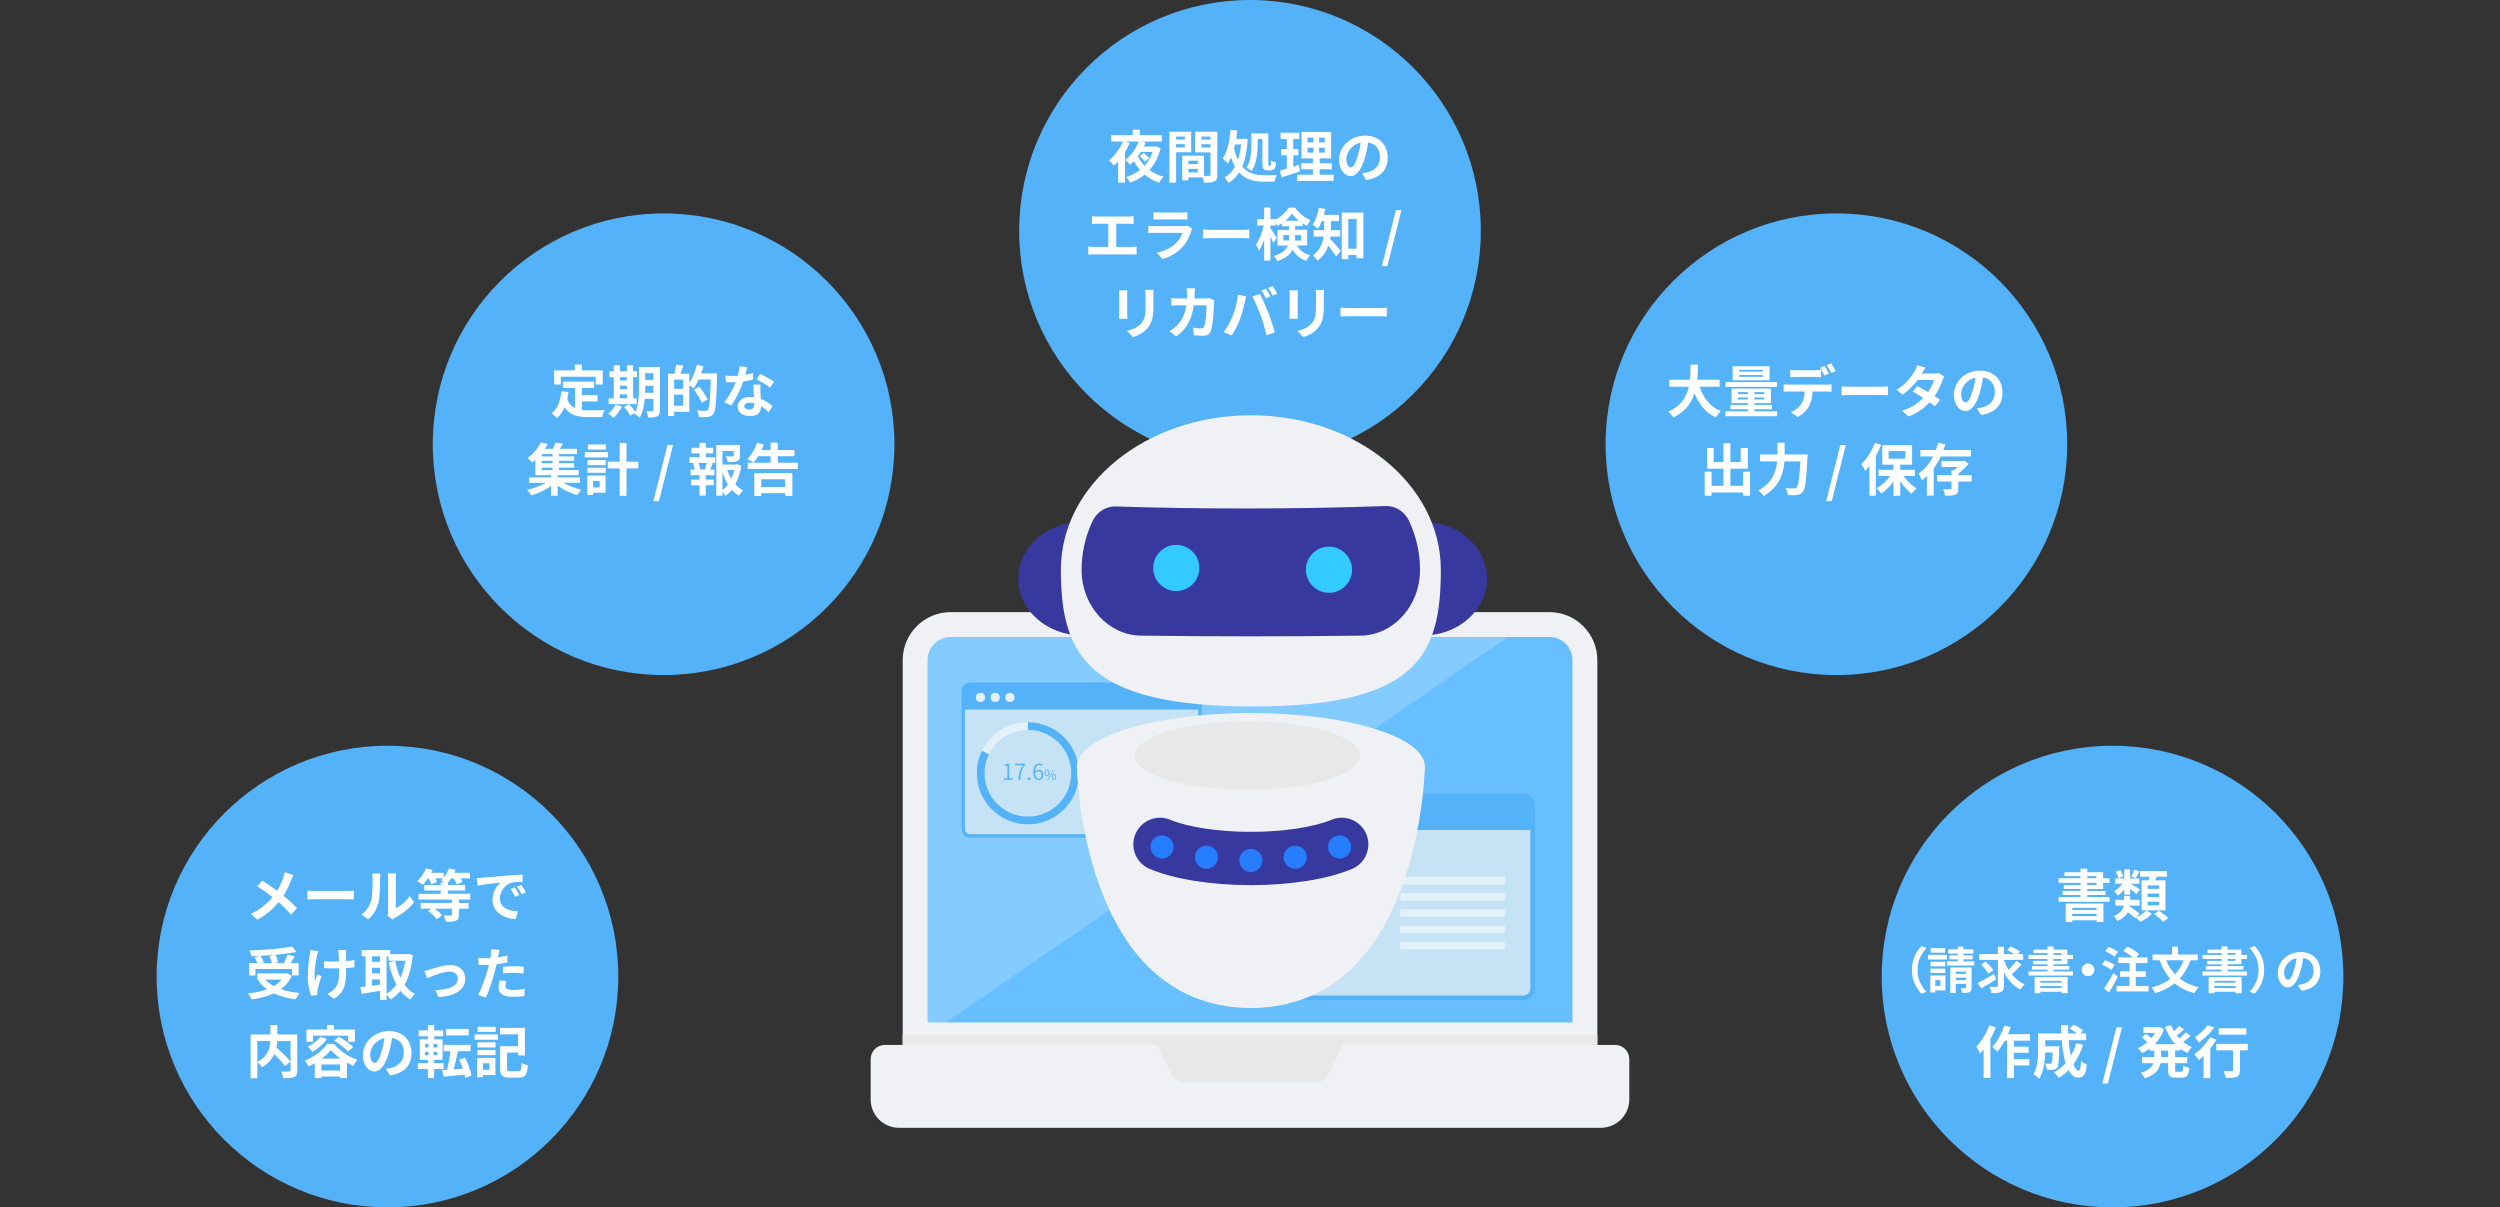 <?xml version="1.0" encoding="UTF-8"?>
<svg id="_レイヤー_1" data-name="レイヤー_1" xmlns="http://www.w3.org/2000/svg" viewBox="0 0 704 340">
  <rect x="0" y="0" width="704" height="340" fill="#333333" stroke="none"/>
  <defs>
    <style>
      .cls-1 {
        fill: #e2f1fa;
      }

      .cls-2 {
        fill: #f0f1f4;
      }

      .cls-3 {
        fill: #33caff;
      }

      .cls-4 {
        fill: #c6e3f5;
      }

      .cls-5 {
        fill: #fff;
      }

      .cls-6 {
        fill: #68bfff;
      }

      .cls-7 {
        fill: #37399e;
      }

      .cls-8 {
        fill: #267dff;
      }

      .cls-9 {
        fill: #84ccff;
      }

      .cls-10 {
        fill: #54b2f8;
      }

      .cls-11 {
        fill: #e8e8e8;
      }
    </style>
  </defs>
  <g>
    <circle class="cls-10" cx="352" cy="65" r="65"/>
    <g>
      <path class="cls-5" d="M326.84,41.73c-.64,2.54-1.74,4.56-3.15,6.15,1.14.83,2.48,1.47,3.99,1.87-.43.4-.99,1.18-1.28,1.7-1.55-.51-2.91-1.3-4.07-2.27-1.2.99-2.58,1.74-4.05,2.27-.22-.46-.82-1.26-1.2-1.58,1.46-.46,2.79-1.12,3.92-2-.64-.75-1.2-1.58-1.7-2.48-.34.35-.7.69-1.07.99-.32-.38-.91-1.01-1.31-1.33,1.67-1.23,3.04-3.39,3.75-5.2h-3.87l1.33.4c-.37.88-.82,1.74-1.33,2.56v8.61h-1.92v-6c-.4.45-.8.85-1.2,1.22-.29-.38-.98-1.14-1.39-1.49,1.57-1.23,3.04-3.23,3.92-5.3h-3.28v-1.78h6.04v-1.58h1.98v1.58h6.21v1.78h-5.76l1.23.34c-.14.35-.32.72-.5,1.07h3.19l.3-.06,1.23.54ZM321.27,42.79c-.27.43-.56.86-.86,1.26.48.96,1.12,1.86,1.89,2.64.99-1.07,1.78-2.35,2.3-3.91h-3.33ZM322.42,45.56c-.26-.45-.93-1.12-1.49-1.58l1.14-.9c.54.42,1.23,1.06,1.57,1.47l-1.22,1.01Z"/>
      <path class="cls-5" d="M331.19,42.87v8.56h-1.89v-14.34h6.13v5.78h-4.24ZM331.19,38.47v.85h2.46v-.85h-2.46ZM333.65,41.51v-.91h-2.46v.91h2.46ZM342.81,49.18c0,1.02-.21,1.58-.85,1.89-.62.32-1.55.37-2.93.37-.05-.4-.22-.99-.42-1.49h-3.97v.82h-1.73v-6.93h6.16v5.68c.62.02,1.22.02,1.42,0,.29,0,.38-.1.38-.35v-6.26h-4.35v-5.81h6.27v12.08ZM334.64,45.24v.96h2.64v-.96h-2.64ZM337.28,48.55v-.99h-2.64v.99h2.64ZM338.34,38.47v.85h2.54v-.85h-2.54ZM340.88,41.54v-.94h-2.54v.94h2.54Z"/>
      <path class="cls-5" d="M351.36,39.2c-.19,3.23-.71,5.75-1.54,7.73,1.65,1.94,3.83,2.4,6.24,2.42.66,0,2.74,0,3.52-.03-.29.45-.59,1.33-.7,1.84h-2.91c-2.74,0-5.17-.53-7.03-2.58-.78,1.25-1.78,2.21-2.99,2.96-.26-.5-.75-1.2-1.14-1.55,1.22-.66,2.21-1.7,2.95-3.07-.42-.75-.78-1.6-1.1-2.59-.27.64-.59,1.22-.93,1.73-.27-.35-1.01-1.09-1.42-1.42,1.28-1.86,1.94-4.93,2.24-8.1l1.89.22c-.1.78-.21,1.55-.34,2.32h1.79l.34-.05,1.14.18ZM347.78,40.68c-.08.38-.18.75-.27,1.12.29,1.26.66,2.32,1.09,3.2.42-1.25.7-2.71.88-4.32h-1.7ZM354.15,40.55c0,2.24-.24,5.51-1.67,7.65-.32-.3-1.1-.8-1.52-.96,1.33-1.97,1.44-4.75,1.44-6.71v-2.96h4.75v8.48c0,.56.03.62.21.62h.34c.18,0,.22-.3.26-1.5.35.26.96.51,1.39.62-.13,1.63-.53,2.19-1.49,2.19h-.86c-1.23,0-1.5-.48-1.5-1.94v-6.88h-1.34v1.38Z"/>
      <path class="cls-5" d="M366.07,48.23c-1.76.62-3.68,1.23-5.22,1.73l-.43-1.94c.56-.14,1.22-.32,1.95-.53v-3.76h-1.62v-1.75h1.62v-2.82h-1.76v-1.78h5.28v1.78h-1.71v2.82h1.44v1.75h-1.44v3.2c.53-.16,1.06-.32,1.57-.5l.32,1.79ZM375.57,49.21v1.73h-10.29v-1.73h4.42v-1.52h-3.31v-1.71h3.31v-1.38h-3.2v-7.44h8.35v7.44h-3.22v1.38h3.39v1.71h-3.39v1.52h3.94ZM368.21,40.1h1.65v-1.33h-1.65v1.33ZM368.21,42.98h1.65v-1.38h-1.65v1.38ZM373.04,38.77h-1.58v1.33h1.58v-1.33ZM373.04,41.6h-1.58v1.38h1.58v-1.38Z"/>
      <path class="cls-5" d="M383.54,48.82c.61-.08,1.06-.16,1.47-.26,2.03-.48,3.6-1.94,3.6-4.24s-1.18-3.83-3.31-4.19c-.22,1.34-.5,2.82-.94,4.31-.94,3.2-2.32,5.15-4.05,5.15s-3.23-1.94-3.23-4.61c0-3.65,3.19-6.79,7.3-6.79s6.4,2.74,6.4,6.19-2.05,5.7-6.05,6.31l-1.18-1.87ZM382.31,44.02c.37-1.17.66-2.53.85-3.84-2.62.54-4.02,2.85-4.02,4.59,0,1.6.64,2.38,1.23,2.38.66,0,1.3-.99,1.94-3.14Z"/>
      <path class="cls-5" d="M318.58,69.53c.58,0,1.09-.06,1.49-.13v2.32c-.45-.06-1.12-.08-1.49-.08h-10.55c-.48,0-1.04.02-1.57.08v-2.32c.5.1,1.07.13,1.57.13h4.07v-6.53h-3.09c-.43,0-1.12.03-1.52.06v-2.19c.42.06,1.07.1,1.52.1h8.71c.48,0,1.04-.05,1.5-.1v2.19c-.48-.03-1.04-.06-1.5-.06h-3.38v6.53h4.24Z"/>
      <path class="cls-5" d="M335.73,64.4c-.11.21-.24.5-.3.67-.48,1.55-1.17,3.11-2.37,4.43-1.62,1.79-3.67,2.88-5.71,3.46l-1.6-1.81c2.42-.5,4.34-1.55,5.55-2.8.86-.88,1.36-1.87,1.65-2.77h-7.73c-.38,0-1.18.02-1.86.08v-2.08c.67.06,1.36.1,1.86.1h7.92c.51,0,.94-.06,1.17-.16l1.42.88ZM324.83,59.76c.45.06,1.12.08,1.67.08h6.16c.5,0,1.28-.02,1.73-.08v2.07c-.43-.03-1.18-.05-1.76-.05h-6.13c-.51,0-1.2.02-1.67.05v-2.07Z"/>
      <path class="cls-5" d="M338.74,64.63c.58.05,1.75.1,2.58.1h8.6c.74,0,1.46-.06,1.87-.1v2.51c-.38-.02-1.2-.08-1.87-.08h-8.6c-.91,0-1.99.03-2.58.08v-2.51Z"/>
      <path class="cls-5" d="M365.27,69.16c.93,1.67,2.13,2.27,3.67,2.75-.43.4-.88,1.02-1.09,1.58-1.58-.61-2.85-1.42-3.83-3.15-.67,1.28-1.95,2.42-4.31,3.17-.18-.38-.72-1.1-1.01-1.41,2.45-.77,3.52-1.81,3.97-2.95h-2.93v-4.42h3.23v-1.02h-2v-.82c-.43.3-.86.56-1.31.78-.11-.27-.27-.61-.46-.93v.77h-1.46v.77c.43.56,1.55,2.27,1.79,2.67l-.96,1.47c-.18-.46-.5-1.15-.83-1.83v6.8h-1.76v-5.89c-.42,1.2-.91,2.3-1.46,3.07-.18-.51-.58-1.25-.86-1.7.93-1.26,1.79-3.47,2.21-5.38h-1.84v-1.76h1.95v-3.28h1.76v3.28h1.46v.11c1.55-.78,2.95-2.15,3.71-3.38h1.73c1.1,1.54,2.74,2.88,4.4,3.51-.35.45-.72,1.15-.98,1.66-.42-.21-.85-.46-1.26-.74v.79h-2.11v1.02h3.41v4.42h-2.83ZM362.96,67.7c.02-.18.02-.37.02-.54v-.96h-1.58v1.5h1.57ZM365.77,62.15c-.77-.62-1.46-1.34-1.94-2.02-.45.67-1.1,1.38-1.86,2.02h3.79ZM364.69,66.2v1.01c0,.16,0,.34-.02.5h1.71v-1.5h-1.7Z"/>
      <path class="cls-5" d="M374.66,66.6c-.03.22-.06.45-.11.66.83.82,2.56,2.82,3.01,3.35l-1.28,1.6c-.53-.83-1.44-2.03-2.22-3.01-.54,1.57-1.49,3.07-3.03,4.19-.26-.4-.96-1.15-1.36-1.44,2.08-1.49,2.82-3.49,3.07-5.35h-2.83v-1.79h2.96v-2.54h-.64c-.32.82-.69,1.55-1.09,2.14-.35-.32-1.1-.86-1.54-1.1.86-1.15,1.47-2.99,1.79-4.82l1.82.37c-.11.56-.24,1.1-.4,1.65h4.23v1.76h-2.26v2.54h2.62v1.79h-2.75ZM383.94,59.86v12.87h-1.94v-.91h-2.32v1.15h-1.84v-13.11h6.1ZM382.01,70.02v-8.37h-2.32v8.37h2.32Z"/>
      <path class="cls-5" d="M393.09,59.15h1.57l-3.97,15.8h-1.57l3.97-15.8Z"/>
      <path class="cls-5" d="M317.47,81.76c-.03.35-.05.7-.05,1.22v5.41c0,.4.02,1.02.05,1.39h-2.37c.02-.3.08-.93.08-1.41v-5.39c0-.3-.02-.86-.06-1.22h2.35ZM324.85,81.62c-.03.45-.06.96-.06,1.6v3.17c0,3.44-.67,4.91-1.86,6.23-1.06,1.17-2.72,1.95-3.89,2.32l-1.68-1.76c1.6-.37,2.95-.98,3.92-2.02,1.09-1.2,1.3-2.4,1.3-4.9v-3.04c0-.64-.03-1.15-.1-1.6h2.37Z"/>
      <path class="cls-5" d="M341.96,84.63c-.05.27-.11.67-.11.85-.06,1.73-.26,6.19-.94,7.83-.35.82-.96,1.23-2.07,1.23-.91,0-1.87-.06-2.66-.13l-.24-2.15c.78.14,1.62.22,2.24.22.51,0,.74-.18.91-.56.46-1.01.67-4.21.67-5.94h-3.6c-.59,4.23-2.11,6.74-4.98,8.77l-1.86-1.5c.67-.37,1.46-.91,2.1-1.57,1.49-1.47,2.29-3.26,2.64-5.7h-2.11c-.54,0-1.42,0-2.11.06v-2.1c.67.06,1.5.11,2.11.11h2.29c.02-.45.03-.91.03-1.39,0-.35-.05-1.09-.11-1.47h2.35c-.05.37-.08,1.04-.1,1.42-.02.5-.03.98-.06,1.44h3.01c.4,0,.82-.05,1.22-.11l1.38.67Z"/>
      <path class="cls-5" d="M348.59,82.98l2.34.48c-.14.46-.32,1.25-.38,1.6-.22,1.12-.82,3.33-1.36,4.82-.58,1.55-1.52,3.38-2.37,4.58l-2.24-.94c1.01-1.31,1.95-3.04,2.5-4.45.72-1.79,1.33-4.05,1.52-6.08ZM352.66,83.46l2.13-.69c.66,1.23,1.76,3.7,2.35,5.25.58,1.44,1.42,4,1.87,5.59l-2.37.77c-.45-1.91-1.02-3.92-1.67-5.65-.61-1.68-1.65-4.05-2.32-5.27ZM357.75,83.46l-1.28.56c-.34-.66-.82-1.62-1.25-2.22l1.26-.53c.4.59.96,1.6,1.26,2.19ZM359.67,82.72l-1.28.56c-.32-.67-.85-1.6-1.28-2.21l1.26-.53c.42.61,1.01,1.62,1.3,2.18Z"/>
      <path class="cls-5" d="M365.47,81.76c-.03.35-.05.7-.05,1.22v5.41c0,.4.02,1.02.05,1.39h-2.37c.02-.3.08-.93.08-1.41v-5.39c0-.3-.02-.86-.06-1.22h2.35ZM372.85,81.62c-.03.45-.06.96-.06,1.6v3.17c0,3.44-.67,4.91-1.86,6.23-1.06,1.17-2.72,1.95-3.89,2.32l-1.68-1.76c1.6-.37,2.95-.98,3.92-2.02,1.09-1.2,1.3-2.4,1.3-4.9v-3.04c0-.64-.03-1.15-.1-1.6h2.37Z"/>
      <path class="cls-5" d="M377.47,86.63c.58.05,1.75.1,2.58.1h8.6c.74,0,1.46-.06,1.87-.1v2.51c-.38-.02-1.2-.08-1.87-.08h-8.6c-.91,0-1.99.03-2.58.08v-2.51Z"/>
    </g>
  </g>
  <g>
    <path class="cls-9" d="M267.69,175.87h168.61c5.52,0,10,4.48,10,10v105.55h-188.61v-105.55c0-5.52,4.48-10,10-10Z"/>
    <path class="cls-6" d="M436.31,175.87h-6.53l-168.63,115.55h185.16v-105.55c0-5.52-4.48-10-10-10Z"/>
    <path class="cls-2" d="M449.81,294.92h-195.61v-109.05c0-7.44,6.06-13.5,13.5-13.5h168.61c7.44,0,13.5,6.06,13.5,13.5v109.05ZM261.19,287.92h181.61v-102.05c0-3.58-2.92-6.5-6.5-6.5h-168.61c-3.58,0-6.5,2.92-6.5,6.5v102.05Z"/>
    <path class="cls-2" d="M249.18,294.25h205.63c2.21,0,4,1.79,4,4v11.34c0,4.42-3.58,8-8,8h-197.63c-4.42,0-8-3.58-8-8v-11.34c0-2.21,1.79-4,4-4Z"/>
    <rect class="cls-11" x="254.19" y="291.42" width="195.61" height="2.82"/>
    <path class="cls-11" d="M370.54,304.79h-37.08c-1.55,0-2.95-.89-3.61-2.29l-3.92-8.26h52.14l-3.92,8.26c-.66,1.4-2.07,2.29-3.61,2.29Z"/>
    <g>
      <g>
        <g>
          <rect class="cls-4" x="271.25" y="192.66" width="66.67" height="42.72" rx="1.92" ry="1.92"/>
          <path class="cls-10" d="M336,235.86h-62.84c-1.32,0-2.39-1.07-2.39-2.39v-38.89c0-1.32,1.07-2.39,2.39-2.39h62.84c1.32,0,2.39,1.07,2.39,2.39v38.89c0,1.32-1.07,2.39-2.39,2.39ZM273.16,193.14c-.79,0-1.44.64-1.44,1.44v38.89c0,.79.64,1.44,1.44,1.44h62.84c.79,0,1.44-.64,1.44-1.44v-38.89c0-.79-.64-1.44-1.44-1.44h-62.84Z"/>
        </g>
        <path class="cls-10" d="M273.25,192.66h62.67c1.1,0,2,.9,2,2v5.17h-66.67v-5.17c0-1.1.9-2,2-2Z"/>
        <g>
          <g>
            <path class="cls-1" d="M289.46,217.76l-12.91-6.3c2.45-5.02,7.33-8.07,12.91-8.07v14.37Z"/>
            <path class="cls-10" d="M289.46,217.76v-14.37c7.94,0,14.37,6.43,14.37,14.37s-6.43,14.37-14.37,14.37-14.37-6.43-14.37-14.37c0-2.35.42-4.19,1.45-6.3l12.91,6.3Z"/>
          </g>
          <circle class="cls-4" cx="289.46" cy="217.75" r="12.21"/>
          <g>
            <path class="cls-10" d="M282.66,219.19h1.02v-3.49h-.8v-.33c.39-.07.68-.17.92-.31h.39v4.13h.93v.42h-2.45v-.42Z"/>
            <path class="cls-10" d="M288.07,215.49h-2.24v-.44h2.82v.31c-1.08,1.39-1.28,2.47-1.35,4.25h-.53c.07-1.76.4-2.88,1.29-4.12Z"/>
            <path class="cls-10" d="M289.4,219.3c0-.25.17-.41.38-.41s.39.16.39.41-.17.4-.39.4-.38-.16-.38-.4Z"/>
            <path class="cls-10" d="M293.4,215.75c-.19-.22-.46-.35-.73-.35-.64,0-1.18.49-1.21,1.95.29-.34.68-.55,1.05-.55.77,0,1.26.48,1.26,1.43,0,.87-.59,1.47-1.28,1.47-.88,0-1.51-.76-1.51-2.25,0-1.8.8-2.47,1.67-2.47.45,0,.79.19,1.04.45l-.29.32ZM293.29,218.23c0-.64-.27-1.05-.85-1.05-.29,0-.65.17-.96.6.06.96.41,1.51,1.01,1.51.45,0,.8-.44.8-1.06Z"/>
            <path class="cls-10" d="M294.2,217.61c0-.57.25-.89.64-.89s.64.32.64.89-.25.9-.64.9-.64-.33-.64-.9ZM295.23,217.61c0-.46-.16-.69-.39-.69s-.39.23-.39.69.16.7.39.7.39-.24.39-.7ZM296.49,216.73h.22l-1.57,2.94h-.22l1.57-2.94ZM296.16,218.77c0-.57.25-.89.64-.89s.64.32.64.89-.26.9-.64.9-.64-.32-.64-.9ZM297.19,218.77c0-.46-.16-.69-.39-.69s-.39.23-.39.69.16.7.39.7.39-.24.39-.7Z"/>
          </g>
        </g>
      </g>
      <circle class="cls-1" cx="276.1" cy="196.39" r="1.31"/>
      <circle class="cls-1" cx="280.25" cy="196.39" r="1.31"/>
      <circle class="cls-1" cx="284.39" cy="196.39" r="1.31"/>
      <rect class="cls-1" x="309.88" y="209.78" width="22.17" height="1.59"/>
      <rect class="cls-1" x="309.88" y="213.22" width="22.17" height="1.59"/>
      <rect class="cls-1" x="309.88" y="216.66" width="22.17" height="1.59"/>
      <rect class="cls-1" x="309.88" y="220.1" width="22.17" height="1.59"/>
      <rect class="cls-1" x="309.88" y="223.55" width="22.17" height="1.59"/>
    </g>
    <g>
      <g>
        <g>
          <rect class="cls-4" x="342.99" y="224.2" width="88.6" height="56.77" rx="2.55" ry="2.55"/>
          <path class="cls-10" d="M429.04,281.61h-83.51c-1.75,0-3.18-1.43-3.18-3.18v-51.68c0-1.75,1.43-3.18,3.18-3.18h83.51c1.75,0,3.18,1.43,3.18,3.18v51.68c0,1.75-1.43,3.18-3.18,3.18ZM345.53,224.84c-1.05,0-1.91.86-1.91,1.91v51.68c0,1.05.86,1.91,1.91,1.91h83.51c1.05,0,1.91-.86,1.91-1.91v-51.68c0-1.05-.86-1.91-1.91-1.91h-83.51Z"/>
        </g>
        <path class="cls-10" d="M344.99,224.2h84.6c1.1,0,2,.9,2,2v7.52h-88.6v-7.52c0-1.1.9-2,2-2Z"/>
        <g>
          <g>
            <path class="cls-1" d="M367.2,257.56l-17.16-8.37c3.25-6.67,9.74-10.72,17.16-10.72v19.09Z"/>
            <path class="cls-10" d="M367.2,257.56v-19.09c10.55,0,19.09,8.55,19.09,19.09s-8.55,19.09-19.09,19.09-19.09-8.55-19.09-19.09c0-3.12.56-5.56,1.93-8.37l17.16,8.37Z"/>
          </g>
          <circle class="cls-4" cx="367.2" cy="257.55" r="16.23"/>
          <g>
            <path class="cls-10" d="M358.16,259.46h1.36v-4.64h-1.07v-.44c.52-.09.91-.22,1.22-.41h.51v5.49h1.23v.56h-3.26v-.56Z"/>
            <path class="cls-10" d="M365.34,254.55h-2.97v-.58h3.75v.41c-1.43,1.84-1.7,3.28-1.79,5.65h-.7c.1-2.33.53-3.82,1.72-5.48Z"/>
            <path class="cls-10" d="M367.11,259.61c0-.33.23-.55.5-.55s.51.21.51.55-.23.53-.51.53-.5-.21-.5-.53Z"/>
            <path class="cls-10" d="M372.43,254.89c-.25-.29-.61-.46-.98-.46-.85,0-1.57.65-1.6,2.59.38-.46.91-.74,1.4-.74,1.03,0,1.67.64,1.67,1.9,0,1.16-.79,1.95-1.7,1.95-1.17,0-2-1.01-2-2.99,0-2.39,1.06-3.28,2.22-3.28.6,0,1.05.26,1.38.6l-.38.42ZM372.28,258.18c0-.84-.36-1.4-1.13-1.4-.39,0-.86.22-1.27.8.08,1.28.55,2.01,1.35,2.01.6,0,1.06-.58,1.06-1.41Z"/>
            <path class="cls-10" d="M373.49,257.37c0-.76.33-1.18.85-1.18s.85.42.85,1.18-.33,1.2-.85,1.2-.85-.43-.85-1.2ZM374.86,257.37c0-.61-.21-.92-.52-.92s-.52.31-.52.92.21.93.52.93.52-.32.52-.93ZM376.54,256.18h.29l-2.09,3.91h-.29l2.09-3.91ZM376.1,258.9c0-.75.33-1.18.85-1.18s.85.43.85,1.18-.34,1.2-.85,1.2-.85-.43-.85-1.2ZM377.47,258.9c0-.61-.21-.91-.52-.91s-.52.3-.52.91.21.93.52.93.52-.32.52-.93Z"/>
          </g>
        </g>
      </g>
      <circle class="cls-1" cx="349.44" cy="229.16" r="1.74"/>
      <circle class="cls-1" cx="354.95" cy="229.16" r="1.74"/>
      <circle class="cls-1" cx="360.46" cy="229.16" r="1.74"/>
      <rect class="cls-1" x="394.33" y="246.96" width="29.46" height="2.12"/>
      <rect class="cls-1" x="394.33" y="251.53" width="29.46" height="2.12"/>
      <rect class="cls-1" x="394.33" y="256.1" width="29.46" height="2.12"/>
      <rect class="cls-1" x="394.33" y="260.68" width="29.46" height="2.12"/>
      <rect class="cls-1" x="394.33" y="265.25" width="29.46" height="2.12"/>
    </g>
    <g>
      <g>
        <ellipse class="cls-7" cx="304.74" cy="162.94" rx="18" ry="16"/>
        <ellipse class="cls-7" cx="400.74" cy="162.94" rx="18" ry="16"/>
      </g>
      <path class="cls-2" d="M405.74,160.44c0,24.02-6.5,38.5-53,38.5s-54-14.48-54-38.5,23.95-43.5,53.5-43.5,53.5,19.48,53.5,43.5Z"/>
      <path class="cls-7" d="M396.82,146.75c-1.26-2.72-3.85-4.35-6.59-4.25-12.53.45-25.9.69-39.79.69-12.59,0-24.76-.2-36.26-.57-2.76-.09-5.35,1.56-6.6,4.29-1.94,4.21-3,8.77-3,13.53,0,.07,0,.13,0,.2.06,10.13,7.62,18.25,16.72,18.36,10.15.13,20.47.19,30.93.19s20.78-.06,30.93-.19c9.11-.11,16.66-8.23,16.72-18.36,0-.07,0-.13,0-.2,0-4.82-1.09-9.43-3.07-13.69Z"/>
      <circle class="cls-3" cx="331.24" cy="159.94" r="6.5"/>
      <circle class="cls-3" cx="374.24" cy="160.44" r="6.5"/>
      <g>
        <ellipse class="cls-2" cx="352.24" cy="215.8" rx="49" ry="15"/>
        <circle class="cls-2" cx="352.24" cy="242.3" r="41.5"/>
        <path class="cls-2" d="M303.24,215.8s1,68,49,68l2.52-82.98-51.52,14.98Z"/>
        <path class="cls-2" d="M401.24,215.8s-1,68-49,68l-2.52-82.98,51.52,14.98Z"/>
        <ellipse class="cls-11" cx="351.29" cy="212.77" rx="31.7" ry="9.7"/>
      </g>
      <g>
        <g>
          <path class="cls-7" d="M352.24,249.25c-11.17,0-21.55-1.66-28.48-4.56-3.82-1.6-5.63-5.99-4.03-9.81,1.6-3.82,5.99-5.63,9.81-4.03,5.01,2.09,13.71,3.4,22.7,3.4,4.14,0,7.5,3.36,7.5,7.5s-3.36,7.5-7.5,7.5Z"/>
          <path class="cls-7" d="M352.24,249.25c-4.14,0-7.5-3.36-7.5-7.5s3.36-7.5,7.5-7.5c8.99,0,17.69-1.3,22.7-3.4,3.82-1.6,8.21.21,9.81,4.03,1.6,3.82-.21,8.21-4.03,9.81-6.93,2.9-17.31,4.56-28.48,4.56Z"/>
        </g>
        <g>
          <circle class="cls-8" cx="327.24" cy="238.5" r="3.25"/>
          <circle class="cls-8" cx="339.74" cy="241.39" r="3.25"/>
          <circle class="cls-8" cx="352.24" cy="242.31" r="3.25"/>
          <circle class="cls-8" cx="364.73" cy="241.39" r="3.25"/>
          <circle class="cls-8" cx="377.23" cy="238.5" r="3.25"/>
        </g>
      </g>
    </g>
  </g>
  <g>
    <circle class="cls-10" cx="109.11" cy="275" r="65"/>
    <g>
      <path class="cls-5" d="M82.64,246.45c-.21.35-.51,1.06-.66,1.42-.48,1.28-1.2,2.88-2.16,4.35,1.41,1.15,2.74,2.38,3.81,3.52l-1.65,1.84c-1.12-1.31-2.26-2.42-3.54-3.52-1.41,1.7-3.25,3.47-5.96,4.95l-1.84-1.65c2.61-1.26,4.51-2.82,6.08-4.72-1.14-.9-2.66-2.05-4.29-3.03l1.38-1.65c1.28.8,2.93,1.92,4.23,2.88.82-1.28,1.33-2.54,1.76-3.79.14-.4.3-1.06.38-1.47l2.45.86Z"/>
      <path class="cls-5" d="M86.58,250.79c.58.05,1.75.1,2.58.1h8.6c.74,0,1.46-.06,1.87-.1v2.51c-.38-.02-1.2-.08-1.87-.08h-8.6c-.91,0-1.99.03-2.58.08v-2.51Z"/>
      <path class="cls-5" d="M101.75,257.61c1.41-.99,2.27-2.46,2.72-3.83.45-1.38.46-4.4.46-6.34,0-.64-.05-1.07-.14-1.46h2.35c-.02.06-.11.78-.11,1.44,0,1.89-.05,5.27-.48,6.88-.48,1.81-1.47,3.38-2.85,4.59l-1.95-1.3ZM109.16,257.85c.06-.3.13-.75.13-1.18v-9.33c0-.72-.11-1.33-.13-1.38h2.39s-.11.67-.11,1.39v8.37c1.3-.56,2.88-1.82,3.95-3.38l1.23,1.76c-1.33,1.73-3.63,3.46-5.43,4.37-.34.18-.5.32-.7.48l-1.33-1.1Z"/>
      <path class="cls-5" d="M129.23,253.32v.96h2.71v1.6h-2.71v1.73c0,.94-.19,1.39-.88,1.68-.67.27-1.58.29-2.77.29-.11-.54-.43-1.28-.69-1.78.82.03,1.78.03,2.03.03s.34-.06.34-.26v-1.7h-4.75c.77.58,1.54,1.3,1.94,1.86l-1.47,1.18c-.45-.72-1.49-1.71-2.42-2.4l.85-.64h-2.95v-1.6h8.8v-.96h-9.41v-1.62h6.26v-.91h-4.64v-1.57h4.64v-.77h.96c-.34-.21-.69-.43-.93-.56.21-.16.4-.35.58-.54h-2.15c.21.37.38.74.48,1.01l-1.63.67c-.11-.45-.43-1.1-.74-1.68h-.16c-.48.7-1.01,1.33-1.49,1.82-.37-.3-1.15-.83-1.58-1.06,1.04-.86,1.99-2.24,2.54-3.6l1.83.48c-.11.27-.24.53-.38.8h3.51v1.3c.64-.74,1.17-1.66,1.49-2.58l1.83.46c-.08.26-.21.54-.34.82h4.42v1.55h-2.66c.26.37.48.74.61,1.01l-1.63.69c-.18-.45-.58-1.12-.99-1.7h-.62c-.3.46-.61.88-.94,1.23v.64h4.85v1.57h-4.85v.91h6.32v1.62h-3.18Z"/>
      <path class="cls-5" d="M135.83,247.17c1.33-.11,3.95-.35,6.85-.61,1.63-.13,3.36-.22,4.48-.27l.02,2.05c-.85,0-2.21.02-3.06.21-1.92.51-3.35,2.56-3.35,4.43,0,2.61,2.43,3.55,5.12,3.68l-.74,2.19c-3.33-.21-6.47-2-6.47-5.44,0-2.29,1.26-4.08,2.34-4.88-1.38.14-4.71.5-6.55.9l-.21-2.18c.64-.02,1.25-.05,1.55-.08ZM146.24,252.05l-1.22.54c-.4-.88-.74-1.5-1.25-2.23l1.18-.5c.38.58.98,1.54,1.28,2.18ZM148.09,251.27l-1.2.58c-.43-.86-.8-1.46-1.31-2.16l1.17-.54c.4.56,1.01,1.5,1.34,2.13Z"/>
      <path class="cls-5" d="M82.17,274.81c-.72,1.57-1.78,2.79-3.07,3.73,1.54.54,3.33.91,5.3,1.09-.4.43-.91,1.26-1.17,1.78-2.32-.29-4.39-.83-6.12-1.68-1.84.88-3.97,1.41-6.23,1.71-.19-.45-.72-1.3-1.12-1.68,2-.21,3.86-.58,5.44-1.17-.98-.69-1.83-1.54-2.53-2.51l.53-.22h-.75v-1.75h8.08l.35-.08,1.28.78ZM71.93,274.69h-1.78v-3.47h2.29c-.16-.5-.46-1.14-.75-1.65l1.42-.4c-.8.05-1.62.08-2.39.1-.03-.48-.26-1.2-.43-1.62,4.21-.14,9.03-.53,11.94-1.09l1.28,1.54c-1.73.32-3.79.58-5.92.77.32.64.62,1.49.72,2.06l-1.18.29h2.79c.38-.74.8-1.68,1.04-2.4l2.03.48c-.37.67-.78,1.33-1.15,1.92h2.27v3.47h-1.86v-1.82h-10.32v1.82ZM77.48,268.87c-1.34.13-2.74.22-4.1.29.37.59.74,1.31.9,1.82l-.83.24h3.06c-.1-.56-.34-1.36-.61-1.98l1.58-.37ZM74.7,275.85c.66.72,1.47,1.33,2.43,1.86.85-.51,1.6-1.12,2.18-1.86h-4.61Z"/>
      <path class="cls-5" d="M89.64,267.8c-.13.38-.3.94-.37,1.28-.38,1.76-.94,5.07-.53,7.04.21-.48.48-1.25.74-1.82l1.01.62c-.46,1.38-.88,2.98-1.07,3.87-.06.24-.11.59-.11.77.02.16.03.43.05.66l-1.78.18c-.34-.96-.91-3.17-.91-5.14,0-2.59.32-5.04.53-6.32.08-.45.1-.98.1-1.38l2.35.24ZM99.81,272.41c-.64.08-1.46.14-2.35.19v.66c0,3.75-.29,6.03-3.44,8.05l-1.84-1.44c.61-.27,1.41-.77,1.86-1.26,1.22-1.26,1.47-2.67,1.47-5.35v-.58c-.59.02-1.2.03-1.78.03-.69,0-1.66-.05-2.45-.08v-2.02c.79.11,1.55.16,2.4.16.58,0,1.18-.02,1.79-.03-.02-.88-.05-1.7-.08-2.13-.03-.34-.1-.82-.18-1.09h2.32c-.06.35-.06.72-.08,1.07-.02.35-.02,1.17-.02,2.03.9-.06,1.73-.16,2.38-.29l-.02,2.06Z"/>
      <path class="cls-5" d="M116.24,268.93c-.34,3.49-1.1,6.24-2.3,8.39.78,1.07,1.74,1.97,2.9,2.59-.43.35-1.02,1.07-1.31,1.57-1.09-.66-1.99-1.47-2.75-2.45-.82.99-1.76,1.79-2.85,2.45-.24-.42-.67-1.01-1.06-1.39v1.5h-1.84v-2.56c-1.84.32-3.71.61-5.19.83l-.37-1.9c.43-.05.93-.1,1.47-.16v-8.5h-1.09v-1.76h8.04v1.14h4.79l.32-.05,1.25.3ZM104.75,269.3v1.52h2.27v-1.52h-2.27ZM104.75,274.13h2.27v-1.6h-2.27v1.6ZM104.75,277.58c.74-.1,1.5-.21,2.27-.3v-1.44h-2.27v1.74ZM108.86,279.83c1.06-.59,1.99-1.46,2.77-2.54-.98-1.78-1.67-3.92-2.16-6.34l1.82-.37c.32,1.71.8,3.33,1.47,4.74.62-1.38,1.1-2.98,1.38-4.77h-4.72v-1.25h-.56v10.53Z"/>
      <path class="cls-5" d="M121.15,272.98c1.07-.32,3.76-1.23,5.68-1.23,2.5,0,4.18,1.49,4.18,3.89,0,2.87-2.51,4.83-7.55,5.14l-.83-1.97c3.6-.1,6.29-1.04,6.29-3.2,0-1.18-.9-2.02-2.27-2.02-1.84,0-4.99,1.31-6.35,1.89l-.82-2.08c.46-.08,1.2-.26,1.68-.42Z"/>
      <path class="cls-5" d="M142.89,271.04c-.94.21-2.02.38-3.07.51-.14.69-.3,1.39-.48,2.03-.58,2.23-1.65,5.47-2.51,7.33l-2.23-.74c.94-1.58,2.15-4.91,2.74-7.14.11-.42.22-.86.34-1.31-.37.02-.72.03-1.04.03-.77,0-1.36-.03-1.92-.06l-.05-1.98c.82.1,1.34.13,2,.13.46,0,.93-.02,1.41-.05.06-.35.11-.66.14-.91.08-.59.1-1.23.06-1.6l2.42.19c-.11.43-.26,1.14-.34,1.49l-.13.61c.9-.14,1.79-.32,2.66-.53v2ZM142.57,276.25c-.13.45-.22.98-.22,1.33,0,.69.4,1.2,2.1,1.2,1.06,0,2.16-.11,3.3-.32l-.08,2.03c-.9.11-1.97.22-3.23.22-2.67,0-4.03-.93-4.03-2.53,0-.72.14-1.49.27-2.11l1.91.18ZM141.64,272.26c.88-.08,2.02-.16,3.04-.16.9,0,1.86.05,2.79.14l-.05,1.9c-.78-.1-1.76-.19-2.72-.19-1.1,0-2.07.05-3.06.18v-1.87Z"/>
      <path class="cls-5" d="M83.71,301.42c0,1.02-.21,1.55-.88,1.86-.66.3-1.68.34-3.11.34-.06-.54-.35-1.39-.62-1.89.94.05,2.02.03,2.32.03.3-.02.4-.1.4-.38v-8.21h-3.73c-.03.59-.1,1.18-.22,1.81,1.36,1.23,3.09,2.88,3.95,3.99l-1.57,1.23c-.64-.88-1.84-2.18-3.01-3.35-.62,1.34-1.7,2.66-3.44,3.68-.27-.38-.86-1.06-1.33-1.41v4.51h-1.9v-12.33h5.57v-2.66h1.97v2.66h5.6v10.12ZM72.47,299.06c3.03-1.57,3.57-3.94,3.65-5.91h-3.65v5.91Z"/>
      <path class="cls-5" d="M94.06,293.96c1.7,2.06,4.16,3.67,6.61,4.47-.43.48-.86,1.18-1.18,1.73-.58-.26-1.18-.56-1.79-.9v4.32h-1.94v-.43h-5.27v.45h-1.84v-4.19c-.58.34-1.17.64-1.76.9-.24-.46-.7-1.2-1.07-1.62,2.61-1.02,5.11-3.03,6.31-4.72h1.94ZM88.15,293.36h-1.86v-3.44h5.79v-1.28h1.95v1.28h5.91v3.44h-1.95v-1.71h-9.84v1.71ZM92.06,292.58c-1.01,1.44-2.61,2.8-4.08,3.65-.27-.4-.93-1.17-1.31-1.52,1.38-.62,2.75-1.65,3.55-2.75l1.84.62ZM95.76,301.46v-1.7h-5.27v1.7h5.27ZM95.88,298.1c-1.09-.77-2.05-1.6-2.71-2.42-.61.78-1.5,1.63-2.56,2.42h5.27ZM95.44,291.92c1.34.8,3.14,2.03,4.02,2.93l-1.44,1.25c-.82-.9-2.53-2.19-3.92-3.06l1.34-1.12Z"/>
      <path class="cls-5" d="M108.65,300.98c.61-.08,1.06-.16,1.47-.26,2.03-.48,3.6-1.94,3.6-4.24s-1.18-3.83-3.31-4.19c-.22,1.34-.5,2.82-.94,4.31-.94,3.2-2.32,5.15-4.05,5.15s-3.23-1.94-3.23-4.61c0-3.65,3.19-6.79,7.3-6.79s6.4,2.74,6.4,6.19-2.05,5.7-6.05,6.31l-1.18-1.87ZM107.42,296.18c.37-1.17.66-2.53.85-3.84-2.62.54-4.02,2.85-4.02,4.59,0,1.6.64,2.38,1.23,2.38.66,0,1.3-.99,1.94-3.14Z"/>
      <path class="cls-5" d="M122.25,301.05v2.53h-1.76v-2.53h-2.83v-1.65h2.83v-.94h-2.27v-5.78h2.27v-.86h-2.61v-1.65h2.61v-1.5h1.79v1.5h2.54v1.65h-2.54v.86h2.35v5.78h-2.39v.94h2.69v1.65h-2.69ZM119.67,294.97h1.01v-.96h-1.01v.96ZM119.67,297.14h1.01v-.94h-1.01v.94ZM123.13,294h-1.06v.96h1.06v-.96ZM123.13,296.2h-1.06v.94h1.06v-.94ZM130.99,303.56c-.05-.29-.1-.59-.18-.93-2.13.22-4.27.42-5.92.56l-.35-1.86,1.34-.08c.38-1.47.75-3.51.98-5.23h-1.91v-1.79h7.56v1.79h-3.57c-.34,1.76-.78,3.65-1.18,5.11l2.56-.18c-.29-.88-.64-1.78-1.02-2.54l1.62-.64c.85,1.6,1.57,3.67,1.84,5.09l-1.76.7ZM131.97,291.56h-6.37v-1.81h6.37v1.81Z"/>
      <path class="cls-5" d="M133.64,291.28h6.55v1.5h-6.55v-1.5ZM139.5,302.74h-3.49v.62h-1.65v-5.46h5.14v4.83ZM134.41,293.51h5.14v1.46h-5.14v-1.46ZM134.41,295.7h5.14v1.42h-5.14v-1.42ZM139.59,290.58h-5.09v-1.44h5.09v1.44ZM136.01,299.42v1.84h1.82v-1.84h-1.82ZM145.95,301.66c.72,0,.83-.37.94-2.37.42.3,1.25.62,1.76.74-.24,2.66-.75,3.43-2.56,3.43h-2.64c-1.98,0-2.61-.53-2.61-2.58v-6.27h5.06v-3.35h-5.09v-1.81h7v7.75h-1.91v-.78h-3.12v4.47c0,.67.13.78.88.78h2.29Z"/>
    </g>
    <circle class="cls-10" cx="594.89" cy="275" r="65"/>
    <g>
      <path class="cls-5" d="M587.77,250.33v.56h5.12v1.15h-5.12v.58h6.29v1.33h-14.36v-1.33h6.16v-.58h-5.04v-1.15h5.04v-.56h-4.69v-1.1h4.69v-.61h-6.15v-1.31h6.15v-.59h-4.51v-1.1h4.51v-1.01h1.91v1.01h4.47v1.7h1.82v1.31h-1.82v1.71h-4.47ZM581.71,254.44h10.61v5.19h-1.92v-.46h-6.85v.48h-1.84v-5.2ZM583.55,255.66v.58h6.85v-.58h-6.85ZM590.4,257.96v-.62h-6.85v.62h6.85ZM587.77,247.3h2.58v-.59h-2.58v.59ZM587.77,249.22h2.58v-.61h-2.58v.61Z"/>
      <path class="cls-5" d="M601.53,258.34c1.09-.48,2.29-1.3,2.9-1.98l1.55.99c-.8.83-2.16,1.74-3.3,2.24-.29-.35-.8-.86-1.2-1.2l-.18.19c-.45-.45-1.28-1.1-2.08-1.7-.51.94-1.41,1.81-2.98,2.48-.18-.42-.67-1.07-1.01-1.41,1.94-.78,2.61-1.89,2.82-2.94h-2.4v-1.63h2.5v-1.09h1.71v1.09h2.67v1.63h-2.72c-.02.1-.03.21-.05.3.93.59,2.11,1.42,2.72,1.98l-.96,1.04ZM598.2,250.45c-.54.7-1.17,1.33-1.79,1.76-.26-.38-.75-.94-1.09-1.23.85-.46,1.73-1.28,2.35-2.13h-2.02v-1.49h2.54v-2.53h1.65v2.53h2.58v1.49h-2.54c.66.34,2.32,1.33,2.75,1.62l-.99,1.33c-.4-.38-1.14-.96-1.79-1.47v1.63h-1.65v-1.5ZM596.54,247.33c-.08-.51-.4-1.28-.75-1.87l1.28-.48c.35.58.7,1.31.82,1.82l-1.34.53ZM602.49,245.33c-.38.74-.75,1.44-1.07,1.94l-1.22-.4c.27-.54.58-1.38.72-1.95l1.57.42ZM605.05,247.91c.1-.34.16-.69.22-1.02h-2.67v-1.62h7.59v1.62h-2.86c-.14.35-.29.7-.42,1.02h2.88v8.44h-6.72v-8.44h1.98ZM607.98,249.33h-3.2v.98h3.2v-.98ZM607.98,251.62h-3.2v.98h3.2v-.98ZM607.98,253.93h-3.2v1.01h3.2v-1.01ZM607.93,256.47c.86.59,2.07,1.47,2.66,2.08l-1.44,1.02c-.53-.61-1.68-1.54-2.56-2.18l1.34-.93Z"/>
      <path class="cls-5" d="M538.39,273.12c0-3,1.25-5.24,2.76-6.72l1.33.59c-1.4,1.51-2.51,3.45-2.51,6.14s1.11,4.62,2.51,6.14l-1.33.59c-1.51-1.48-2.76-3.73-2.76-6.72Z"/>
      <path class="cls-5" d="M548.27,270.2h-5.32v-1.32h5.32v1.32ZM547.82,278.92h-2.86v.55h-1.4v-4.78h4.26v4.23ZM547.81,272.11h-4.2v-1.27h4.2v1.27ZM543.61,272.75h4.2v1.25h-4.2v-1.25ZM547.77,268.27h-4.12v-1.26h4.12v1.26ZM544.97,276v1.61h1.44v-1.61h-1.44ZM555.96,270.71v1.19h-7.69v-1.19h3.04v-.56h-2.35v-1.12h2.35v-.5h-2.7v-1.19h2.7v-.76h1.58v.76h2.82v1.19h-2.82v.5h2.61v1.12h-2.61v.56h3.07ZM555.2,278.1c0,.7-.13,1.06-.6,1.27-.46.22-1.12.24-2.02.24-.06-.41-.25-.97-.43-1.33.52.01,1.09.01,1.27,0,.18,0,.22-.06.22-.21v-1.02h-2.9v2.58h-1.53v-7.2h5.98v5.67ZM550.75,273.61v.63h2.9v-.63h-2.9ZM553.65,275.98v-.66h-2.9v.66h2.9Z"/>
      <path class="cls-5" d="M562.09,275.79c-1.39.9-2.94,1.85-4.16,2.55l-1.04-1.53c1.16-.57,2.97-1.58,4.64-2.55l.56,1.53ZM569.27,271.59c-.84.97-1.91,2.02-2.76,2.77,1,1.22,2.21,2.21,3.63,2.86-.41.34-.95,1.01-1.23,1.48-1.96-1.05-3.47-2.76-4.61-4.85v3.75c0,.98-.18,1.44-.77,1.71-.59.29-1.49.35-2.73.34-.07-.48-.32-1.26-.57-1.75.85.04,1.74.03,2.02.03s.36-.08.36-.34v-7.3h-5.28v-1.61h5.28v-2.1h1.7v2.1h2.86c-.57-.39-1.33-.83-1.93-1.13l.97-1.05c.84.39,2.02,1.01,2.61,1.46l-.64.73h1.55v1.61h-5.41v.14c.34.94.78,1.84,1.3,2.68.78-.76,1.65-1.74,2.2-2.55l1.47,1.02ZM559.97,274.18c-.39-.7-1.33-1.79-2.1-2.54l1.27-.9c.79.71,1.75,1.72,2.19,2.45l-1.36.98Z"/>
      <path class="cls-5" d="M578.26,271.55v.49h4.48v1.01h-4.48v.5h5.5v1.16h-12.56v-1.16h5.39v-.5h-4.41v-1.01h4.41v-.49h-4.1v-.97h4.1v-.53h-5.38v-1.15h5.38v-.52h-3.95v-.97h3.95v-.88h1.67v.88h3.91v1.48h1.6v1.15h-1.6v1.5h-3.91ZM572.95,275.15h9.29v4.54h-1.68v-.41h-6v.42h-1.61v-4.55ZM574.56,276.21v.5h6v-.5h-6ZM580.56,278.23v-.55h-6v.55h6ZM578.26,268.9h2.25v-.52h-2.25v.52ZM578.26,270.58h2.25v-.53h-2.25v.53Z"/>
      <path class="cls-5" d="M587.99,271.32c.98,0,1.79.81,1.79,1.79s-.81,1.79-1.79,1.79-1.79-.81-1.79-1.79.81-1.79,1.79-1.79Z"/>
      <path class="cls-5" d="M594.57,273.13c-.56-.49-1.74-1.11-2.66-1.47l.85-1.26c.91.31,2.13.87,2.73,1.33l-.92,1.4ZM596.37,275.08c-.74,1.46-1.62,3.05-2.47,4.41l-1.41-1.12c.76-1.05,1.82-2.79,2.65-4.41l1.23,1.12ZM595.44,269.42c-.53-.49-1.7-1.16-2.61-1.54l.91-1.25c.9.34,2.09.94,2.68,1.43l-.98,1.36ZM605.05,277.63v1.57h-9.04v-1.57h3.67v-2.56h-2.68v-1.57h2.68v-2.3h-3.18v-1.6h4.15c-.73-.62-1.81-1.3-2.73-1.76l1.11-1.29c1.13.52,2.61,1.4,3.32,2.09l-.81.97h3.22v1.6h-3.33v2.3h2.83v1.57h-2.83v2.56h3.63Z"/>
      <path class="cls-5" d="M616.87,270.41c-.76,2.06-1.78,3.77-3.07,5.17,1.44,1.11,3.21,1.93,5.34,2.41-.41.41-.94,1.19-1.19,1.67-2.25-.57-4.08-1.51-5.55-2.76-1.53,1.22-3.33,2.13-5.46,2.8-.2-.43-.71-1.22-1.05-1.62,2.07-.55,3.82-1.34,5.24-2.42-1.26-1.44-2.23-3.19-2.98-5.24h-2v-1.62h5.49v-2.21h1.69v2.21h5.56v1.62h-2.02ZM610.01,270.41c.59,1.51,1.42,2.86,2.49,3.99,1.01-1.09,1.81-2.42,2.41-3.99h-4.9Z"/>
      <path class="cls-5" d="M627.26,271.55v.49h4.48v1.01h-4.48v.5h5.5v1.16h-12.56v-1.16h5.39v-.5h-4.41v-1.01h4.41v-.49h-4.1v-.97h4.1v-.53h-5.38v-1.15h5.38v-.52h-3.95v-.97h3.95v-.88h1.67v.88h3.91v1.48h1.6v1.15h-1.6v1.5h-3.91ZM621.95,275.15h9.29v4.54h-1.68v-.41h-6v.42h-1.61v-4.55ZM623.56,276.21v.5h6v-.5h-6ZM629.56,278.23v-.55h-6v.55h6ZM627.26,268.9h2.25v-.52h-2.25v.52ZM627.26,270.58h2.25v-.53h-2.25v.53Z"/>
      <path class="cls-5" d="M637.59,273.12c0,3-1.25,5.24-2.76,6.72l-1.33-.59c1.4-1.51,2.51-3.45,2.51-6.14s-1.11-4.62-2.51-6.14l1.33-.59c1.51,1.48,2.76,3.73,2.76,6.72Z"/>
      <path class="cls-5" d="M647.07,277.38c.53-.07.92-.14,1.29-.22,1.78-.42,3.15-1.69,3.15-3.71s-1.04-3.35-2.9-3.67c-.2,1.18-.43,2.47-.83,3.77-.83,2.8-2.03,4.51-3.54,4.51s-2.83-1.69-2.83-4.03c0-3.19,2.79-5.94,6.39-5.94s5.6,2.4,5.6,5.42-1.79,4.99-5.29,5.52l-1.04-1.64ZM645.99,273.17c.32-1.02.58-2.21.74-3.36-2.3.48-3.52,2.49-3.52,4.02,0,1.4.56,2.09,1.08,2.09.57,0,1.13-.87,1.69-2.75Z"/>
      <path class="cls-5" d="M562.04,289.28c-.42,1.12-.94,2.26-1.54,3.33v10.96h-1.92v-8c-.34.4-.67.8-.99,1.15-.18-.46-.72-1.55-1.06-2.03,1.46-1.44,2.85-3.71,3.65-5.99l1.86.58ZM567.12,293.06v1.68h4.15v1.73h-4.15v1.81h4.35v1.76h-4.35v3.55h-1.95v-10.53h-.61c-.64,1.18-1.38,2.27-2.1,3.1-.3-.35-1.06-1.02-1.46-1.33,1.41-1.44,2.67-3.75,3.39-6.03l1.84.46c-.22.67-.48,1.33-.78,1.98h6.21v1.81h-4.55Z"/>
      <path class="cls-5" d="M586.62,294.21c-.66,2.08-1.6,3.94-2.75,5.49.46,1.15.98,1.82,1.49,1.82.38,0,.58-.8.66-2.8.43.45,1.1.86,1.62,1.07-.3,2.96-.94,3.67-2.43,3.67-1.12,0-2-.8-2.71-2.11-.82.85-1.71,1.57-2.71,2.18-.29-.42-.98-1.2-1.38-1.57,1.23-.67,2.34-1.55,3.26-2.59-.54-1.81-.9-4.05-1.1-6.45h-4.64v1.71h3.95s-.02.5-.02.72c-.05,3.36-.14,4.79-.51,5.25-.3.42-.62.56-1.1.64-.42.06-1.1.06-1.84.05-.03-.56-.24-1.3-.53-1.78.58.05,1.12.06,1.38.06.22,0,.35-.03.48-.19.16-.22.22-.99.27-3.01h-2.08c-.06,2.34-.4,5.46-1.71,7.41-.34-.37-1.18-1.07-1.62-1.3,1.22-1.92,1.33-4.71,1.33-6.79v-4.67h6.53c-.03-.78-.06-1.57-.06-2.37h2c-.02.8,0,1.58.03,2.37h2.45c-.59-.48-1.39-.99-2.05-1.39l1.15-1.14c.88.45,2.05,1.18,2.61,1.71l-.77.82h1.66v1.89h-4.95c.14,1.6.37,3.1.64,4.39.62-1.07,1.15-2.26,1.54-3.55l1.9.46Z"/>
      <path class="cls-5" d="M595.98,289.31h1.57l-3.97,15.8h-1.57l3.97-15.8Z"/>
      <path class="cls-5" d="M612.52,295.85v1.81h3.41v1.74h-3.41v1.73c0,.58.06.67.51.67h1.23c.42,0,.5-.32.56-1.82.4.32,1.17.64,1.71.75-.19,2.11-.69,2.75-2.1,2.75h-1.75c-1.73,0-2.16-.56-2.16-2.34v-1.74h-2.11c-.35,1.68-1.41,3.27-4.37,4.26-.24-.43-.82-1.17-1.22-1.52,2.21-.67,3.17-1.66,3.57-2.74h-3.17v-1.74h3.43v-1.81h-1.34v-.53c-.67.5-1.39.91-2.13,1.26-.26-.43-.78-1.09-1.15-1.44.93-.38,1.84-.94,2.66-1.65-.42-.42-1.06-.96-1.58-1.36l1.2-.99c.48.34,1.09.8,1.54,1.18.38-.45.72-.93,1.01-1.44h-3.27v-1.63h4.18l.34-.06,1.28.59c-.56,1.68-1.47,3.1-2.61,4.26h5.79c-1.25-1.34-2.21-3.01-2.91-4.9l1.71-.48c.22.59.48,1.17.8,1.71.53-.48,1.06-1.04,1.42-1.49l1.44,1.02c-.66.59-1.39,1.22-2.05,1.7.22.29.46.56.72.83.64-.54,1.34-1.18,1.79-1.73l1.39.99c-.66.59-1.42,1.23-2.11,1.73.74.59,1.57,1.09,2.48,1.46-.45.38-1.02,1.14-1.31,1.65-.71-.34-1.36-.74-1.97-1.2v.51h-1.46ZM610.54,295.85h-1.97v1.81h1.97v-1.81Z"/>
      <path class="cls-5" d="M624.14,292.8c-.48.82-1.07,1.65-1.71,2.45v8.36h-1.9v-6.26c-.45.43-.88.83-1.31,1.18-.27-.38-.91-1.25-1.3-1.65,1.63-1.12,3.38-2.98,4.4-4.79l1.83.7ZM623.55,289.4c-1.15,1.5-2.88,3.15-4.4,4.21-.24-.42-.72-1.18-1.06-1.55,1.33-.85,2.85-2.29,3.62-3.41l1.84.75ZM632.96,295.77h-2.19v5.62c0,1.02-.19,1.55-.9,1.84-.67.29-1.7.32-3.12.32-.08-.56-.32-1.39-.58-1.94.91.05,1.97.05,2.26.03.29,0,.4-.06.4-.3v-5.57h-4.72v-1.81h8.85v1.81ZM632.56,291.36h-7.78v-1.81h7.78v1.81Z"/>
    </g>
  </g>
  <g>
    <g>
      <circle class="cls-10" cx="186.87" cy="125.1" r="65"/>
      <g>
        <path class="cls-5" d="M163.85,115.45c.58.06,1.18.1,1.83.1.86,0,3.5,0,4.58-.05-.27.46-.58,1.38-.67,1.94h-4c-2.96,0-5.15-.48-6.59-2.77-.53,1.23-1.23,2.26-2.14,3.04-.32-.34-1.12-1.01-1.57-1.3,1.73-1.28,2.51-3.49,2.8-6.23l1.99.19c-.1.72-.21,1.39-.35,2.03.48,1.28,1.23,2.05,2.18,2.51v-5.65h-3.41v-1.81h8.8v1.81h-3.43v2h4.4v1.79h-4.4v2.38ZM157.91,108.28h-1.87v-4h5.81v-1.6h2.02v1.6h5.86v4h-1.97v-2.19h-9.84v2.19Z"/>
        <path class="cls-5" d="M175.16,114.46c-.56,1.17-1.5,2.42-2.37,3.2-.35-.34-1.09-.88-1.52-1.14.83-.62,1.66-1.63,2.11-2.59l1.78.53ZM179.26,113.82h-7.86v-1.66h1.44v-5.94h-1.25v-1.67h1.25v-1.7h1.71v1.7h1.98v-1.7h1.75v1.7h1.09v1.67h-1.09v5.94h.98v1.66ZM174.55,106.21v.93h1.98v-.93h-1.98ZM174.55,109.61h1.98v-1.01h-1.98v1.01ZM174.55,112.15h1.98v-1.09h-1.98v1.09ZM185.84,115.5c0,.94-.18,1.44-.74,1.74-.56.3-1.38.35-2.56.34-.06-.5-.3-1.33-.54-1.81.69.05,1.46.03,1.68.03.24,0,.32-.08.32-.34v-3.15h-2.43c-.18,1.89-.58,3.89-1.44,5.33-.3-.34-1.09-.91-1.5-1.07.05-.1.11-.18.16-.27l-1.33.75c-.32-.62-1.09-1.68-1.71-2.42l1.44-.78c.58.64,1.33,1.52,1.73,2.18.93-2,1.01-4.71,1.01-6.79v-5.87h5.92v12.13ZM184,110.62v-1.97h-2.3v.59c0,.42,0,.88-.02,1.38h2.32ZM181.69,105.09v1.87h2.3v-1.87h-2.3Z"/>
        <path class="cls-5" d="M201.95,105.13s0,.64-.02.86c-.21,7.15-.38,9.7-1.04,10.55-.45.59-.9.77-1.54.88-.61.08-1.57.06-2.51.03-.03-.53-.29-1.33-.62-1.86,1.02.1,1.97.1,2.38.1.32,0,.5-.06.71-.27.46-.51.67-2.91.85-8.56h-3.42c-.42.96-.91,1.84-1.41,2.53-.26-.24-.8-.61-1.23-.9v7.48h-4.27v1.17h-1.73v-11.89h1.81c.21-.8.4-1.82.46-2.58l2.08.29c-.27.8-.56,1.6-.83,2.29h2.48v2.59c.93-1.34,1.7-3.28,2.16-5.15l1.81.42c-.16.69-.38,1.36-.62,2.03h4.51ZM192.36,106.9h-2.54v2.59h2.54v-2.59ZM192.36,114.28v-3.14h-2.54v3.14h2.54ZM197.68,113.42c-.45-.96-1.44-2.53-2.23-3.7l1.49-.85c.8,1.1,1.86,2.63,2.35,3.55l-1.62.99Z"/>
        <path class="cls-5" d="M212.06,106.89c-.72.19-1.7.4-2.75.54-.75,2.23-2.11,4.98-3.39,6.79l-1.94-.98c1.28-1.55,2.53-3.89,3.23-5.6-.27.02-.54.02-.82.02-.66,0-1.3-.02-1.98-.05l-.14-1.86c.69.08,1.54.11,2.11.11.46,0,.94-.02,1.42-.05.22-.88.4-1.84.43-2.66l2.19.22c-.13.51-.32,1.31-.54,2.16.77-.13,1.5-.3,2.13-.5l.05,1.84ZM214.14,108.31c-.05.67-.02,1.33,0,2.03.02.45.05,1.22.1,2,1.36.51,2.48,1.31,3.28,2.03l-1.06,1.7c-.56-.51-1.28-1.15-2.15-1.68v.14c0,1.47-.8,2.62-3.06,2.62-1.97,0-3.52-.88-3.52-2.62,0-1.55,1.3-2.75,3.5-2.75.37,0,.74.03,1.07.06-.05-1.18-.13-2.58-.18-3.54h2ZM212.39,113.56c-.42-.1-.83-.16-1.28-.16-.91,0-1.5.38-1.5.94,0,.59.5.99,1.36.99,1.07,0,1.42-.62,1.42-1.47v-.3ZM216.86,109.16c-.91-.74-2.72-1.78-3.81-2.26l1.02-1.57c1.14.5,3.11,1.57,3.91,2.14l-1.12,1.68Z"/>
        <path class="cls-5" d="M158.59,135.96c1.44.83,3.36,1.55,5.12,1.94-.4.37-.93,1.07-1.18,1.52-1.87-.51-3.91-1.47-5.49-2.63v2.8h-1.87v-2.74c-1.58,1.15-3.65,2.13-5.52,2.64-.29-.46-.82-1.17-1.22-1.57,1.83-.38,3.81-1.12,5.3-1.97h-4.77v-1.52h6.21v-.62h-4.4v-4.32c-.29.27-.59.53-.91.78-.3-.43-.93-1.01-1.34-1.28,1.78-1.28,3.07-2.96,3.79-4.35l1.97.37c-.26.46-.54.91-.86,1.38h2.27c.29-.58.54-1.22.7-1.73l2.15.26c-.27.51-.58,1.02-.87,1.47h4.79v1.47h-5.03v.66h4.24v1.25h-4.24v.67h4.26v1.25h-4.26v.69h5.49v1.44h-5.88v.62h6.29v1.52h-4.74ZM155.59,127.86h-3.03v.66h3.03v-.66ZM155.59,129.77h-3.03v.67h3.03v-.67ZM152.57,132.38h3.03v-.69h-3.03v.69Z"/>
        <path class="cls-5" d="M171.21,128.81h-6.55v-1.5h6.55v1.5ZM170.52,138.76h-3.49v.62h-1.65v-5.46h5.14v4.83ZM165.43,129.53h5.14v1.46h-5.14v-1.46ZM165.43,131.72h5.14v1.42h-5.14v-1.42ZM170.6,126.6h-5.07v-1.44h5.07v1.44ZM167.03,135.43v1.84h1.82v-1.84h-1.82ZM179.76,131.9h-3.34v7.72h-1.92v-7.72h-3.35v-1.89h3.35v-5.28h1.92v5.28h3.34v1.89Z"/>
        <path class="cls-5" d="M187.96,125.33h1.57l-3.97,15.8h-1.57l3.97-15.8Z"/>
        <path class="cls-5" d="M198.75,128.76h2.67v1.6h-1.33l.62.16c-.27.59-.51,1.22-.74,1.7h1.2v1.6h-2.43v1.23h2.26v1.6h-2.26v2.91h-1.76v-2.91h-2.38v-1.6h2.38v-1.23h-2.51v-1.6h1.2c-.1-.51-.3-1.18-.53-1.71l.58-.14h-1.58v-1.6h2.85v-1.1h-2.29v-1.57h2.29v-1.39h1.76v1.39h2.08v1.57h-2.08v1.1ZM198.52,132.07c.18-.48.42-1.17.56-1.71h-2.43c.27.58.5,1.26.56,1.71l-.51.14h2.34l-.51-.14ZM208.75,131.14c-.3,1.94-.87,3.73-1.68,5.23.66.72,1.39,1.33,2.22,1.74-.42.35-.96,1.02-1.23,1.5-.75-.45-1.41-1.02-2-1.7-.51.66-1.09,1.23-1.75,1.71-.21-.32-.54-.69-.88-.99v.94h-1.73v-14.26h6.67v3.01c0,.82-.18,1.28-.8,1.54-.61.26-1.47.27-2.64.27-.08-.51-.32-1.17-.54-1.63.78.03,1.67.03,1.91.03.24-.02.32-.06.32-.24v-1.31h-3.19v3.83h3.86l.32-.08,1.14.4ZM203.44,138.07c.58-.46,1.09-1.01,1.54-1.63-.62-1.02-1.14-2.19-1.54-3.46v5.09ZM204.78,132.33c.29.88.67,1.71,1.14,2.48.37-.77.66-1.62.85-2.48h-1.98Z"/>
        <path class="cls-5" d="M224.67,130.31v1.76h-14.1v-1.76h6.43v-1.84h-3.49c-.42.7-.86,1.31-1.31,1.81-.4-.3-1.26-.8-1.74-1.01,1.15-1.09,2.16-2.85,2.72-4.58l1.91.48c-.18.53-.38,1.04-.62,1.55h2.54v-2.08h2.02v2.08h4.67v1.74h-4.67v1.84h5.65ZM212.41,133.21h10.72v6.42h-2.05v-.74h-6.72v.78h-1.95v-6.47ZM214.36,134.97v2.16h6.72v-2.16h-6.72Z"/>
      </g>
    </g>
    <circle class="cls-10" cx="517.13" cy="125.1" r="65"/>
    <g>
      <path class="cls-5" d="M478.6,108.92c1.06,3.12,2.99,5.63,5.99,6.85-.48.4-1.1,1.25-1.41,1.79-2.9-1.36-4.75-3.7-6-6.79-.86,2.67-2.59,5.17-5.99,6.8-.3-.53-.86-1.22-1.42-1.62,3.67-1.63,5.19-4.29,5.81-7.04h-5.51v-1.97h5.83c.16-1.5.14-2.96.16-4.27h2.08c-.02,1.31-.03,2.79-.19,4.27h6.29v1.97h-5.63Z"/>
      <path class="cls-5" d="M500.43,115.83v1.38h-14.55v-1.38h6.32v-.58h-4.9v-1.23h4.9v-.51h-4.58v-4.1h11.06v4.1h-4.66v.51h4.96v1.23h-4.96v.58h6.4ZM500.4,108.94h-14.49v-1.36h14.49v1.36ZM498.32,107.09h-10.4v-3.95h10.4v3.95ZM489.42,110.98h2.79v-.56h-2.79v.56ZM492.2,112.49v-.56h-2.79v.56h2.79ZM496.4,104.13h-6.64v.51h6.64v-.51ZM496.4,105.59h-6.64v.53h6.64v-.53ZM496.83,110.42h-2.8v.56h2.8v-.56ZM496.83,111.93h-2.8v.56h2.8v-.56Z"/>
      <path class="cls-5" d="M514.3,108.33c.34,0,1.04-.03,1.46-.1v2.08c-.4-.03-1.01-.05-1.46-.05h-3.86c-.1,1.65-.45,2.99-1.02,4.11-.56,1.1-1.79,2.35-3.22,3.07l-1.87-1.36c1.14-.43,2.26-1.34,2.9-2.29.66-.99.93-2.19.99-3.54h-4.4c-.46,0-1.09.03-1.54.06v-2.1c.48.06,1.04.1,1.54.1h10.48ZM505.85,106.15c-.54,0-1.23.02-1.71.05v-2.06c.51.08,1.17.13,1.71.13h5.23c.54,0,1.18-.05,1.73-.13v2.06c-.54-.03-1.17-.05-1.73-.05h-5.23ZM513.76,105.78c-.34-.66-.83-1.6-1.26-2.23l1.28-.53c.4.59.96,1.6,1.26,2.19l-1.28.56ZM515.68,105.05c-.34-.67-.85-1.6-1.28-2.21l1.26-.53c.42.61,1.01,1.62,1.28,2.18l-1.26.56Z"/>
      <path class="cls-5" d="M518.6,108.81c.58.05,1.75.1,2.58.1h8.6c.74,0,1.46-.06,1.87-.1v2.51c-.38-.02-1.2-.08-1.87-.08h-8.6c-.91,0-1.99.03-2.58.08v-2.51Z"/>
      <path class="cls-5" d="M547.52,106.01c-.18.3-.38.74-.53,1.14-.42,1.23-1.15,2.85-2.21,4.39.59.37,1.14.74,1.54,1.02l-1.46,1.87c-.38-.34-.9-.72-1.49-1.14-1.42,1.55-3.31,2.99-5.91,3.99l-1.86-1.62c2.83-.86,4.64-2.23,5.97-3.59-1.09-.7-2.18-1.36-2.99-1.82l1.36-1.52c.85.43,1.94,1.04,3.01,1.68.78-1.14,1.42-2.45,1.66-3.41h-4.59c-1.12,1.49-2.61,3.03-4.23,4.13l-1.73-1.33c2.82-1.73,4.31-3.92,5.11-5.31.24-.38.58-1.12.72-1.68l2.32.72c-.38.56-.8,1.3-.99,1.63l-.02.02h3.28c.5,0,1.04-.06,1.39-.18l1.63,1.01Z"/>
      <path class="cls-5" d="M556.67,115c.61-.08,1.06-.16,1.47-.26,2.03-.48,3.6-1.94,3.6-4.24s-1.18-3.83-3.31-4.19c-.22,1.34-.5,2.82-.94,4.31-.94,3.2-2.32,5.15-4.05,5.15s-3.23-1.94-3.23-4.61c0-3.65,3.19-6.79,7.3-6.79s6.4,2.74,6.4,6.19-2.05,5.7-6.05,6.31l-1.18-1.87ZM555.44,110.2c.37-1.17.66-2.53.85-3.84-2.62.54-4.02,2.85-4.02,4.59,0,1.6.64,2.38,1.23,2.38.66,0,1.3-.99,1.94-3.14Z"/>
      <path class="cls-5" d="M492.83,132.82v6.77h-1.98v-.91h-8.87v.93h-1.94v-6.79h1.94v3.99h3.35v-4.83h-4.64v-5.81h1.89v3.95h2.75v-5.3h1.95v5.3h2.91v-3.95h2v5.81h-4.91v4.83h3.57v-3.99h1.98Z"/>
      <path class="cls-5" d="M509.04,127.99s-.02.66-.05.91c-.32,6.37-.64,8.77-1.34,9.6-.48.62-.94.8-1.63.9-.59.08-1.58.08-2.56.03-.03-.58-.29-1.42-.66-1.97,1.01.08,1.95.08,2.37.08.34,0,.53-.05.75-.26.48-.5.8-2.59,1.06-7.35h-4.48c-.26,3.31-1.38,7.2-5.88,9.75-.3-.48-1.02-1.2-1.49-1.55,3.97-2.16,5.04-5.39,5.31-8.2h-4.82v-1.95h4.9v-3.3h2.03v3.3h6.48Z"/>
      <path class="cls-5" d="M518.22,125.33h1.57l-3.97,15.8h-1.57l3.97-15.8Z"/>
      <path class="cls-5" d="M529.72,125.27c-.42,1.04-.91,2.13-1.49,3.15v11.16h-1.81v-8.37c-.4.51-.8.99-1.22,1.42-.18-.46-.7-1.49-1.02-1.95,1.49-1.44,2.95-3.71,3.78-5.99l1.76.58ZM536.03,134.02c.94,1.39,2.32,2.71,3.67,3.49-.43.37-1.04,1.04-1.34,1.52-1.17-.83-2.34-2.13-3.25-3.55v4.13h-1.92v-4.05c-.98,1.41-2.19,2.62-3.46,3.44-.29-.46-.88-1.15-1.31-1.52,1.44-.75,2.87-2.05,3.86-3.46h-3.28v-1.73h4.19v-1.44h-3.14v-5.49h8.4v5.49h-3.35v1.44h4.13v1.73h-3.2ZM531.85,129.17h4.69v-2.15h-4.69v2.15Z"/>
      <path class="cls-5" d="M546.51,128.55c-.56,1.2-1.2,2.35-1.98,3.39v7.63h-1.92v-5.49c-.45.42-.91.78-1.42,1.14-.19-.53-.62-1.39-.94-1.87,1.75-1.14,3.11-2.88,4.08-4.8h-3.54v-1.82h4.34c.27-.69.48-1.39.66-2.06l2.03.46c-.16.53-.34,1.07-.54,1.6h7.73v1.82h-8.48ZM555.22,135.59h-3.76v1.98c0,.96-.18,1.46-.86,1.73-.66.29-1.6.3-2.88.3-.06-.56-.3-1.31-.53-1.84.8.05,1.74.05,2,.03.26-.02.34-.06.34-.27v-1.94h-4.05v-1.78h4.05v-1.31h.59c.37-.29.74-.64,1.09-.99h-4.5v-1.71h6.08l.4-.11,1.18.96c-.8.91-1.87,1.95-2.91,2.74v.43h3.76v1.78Z"/>
    </g>
  </g>
</svg>